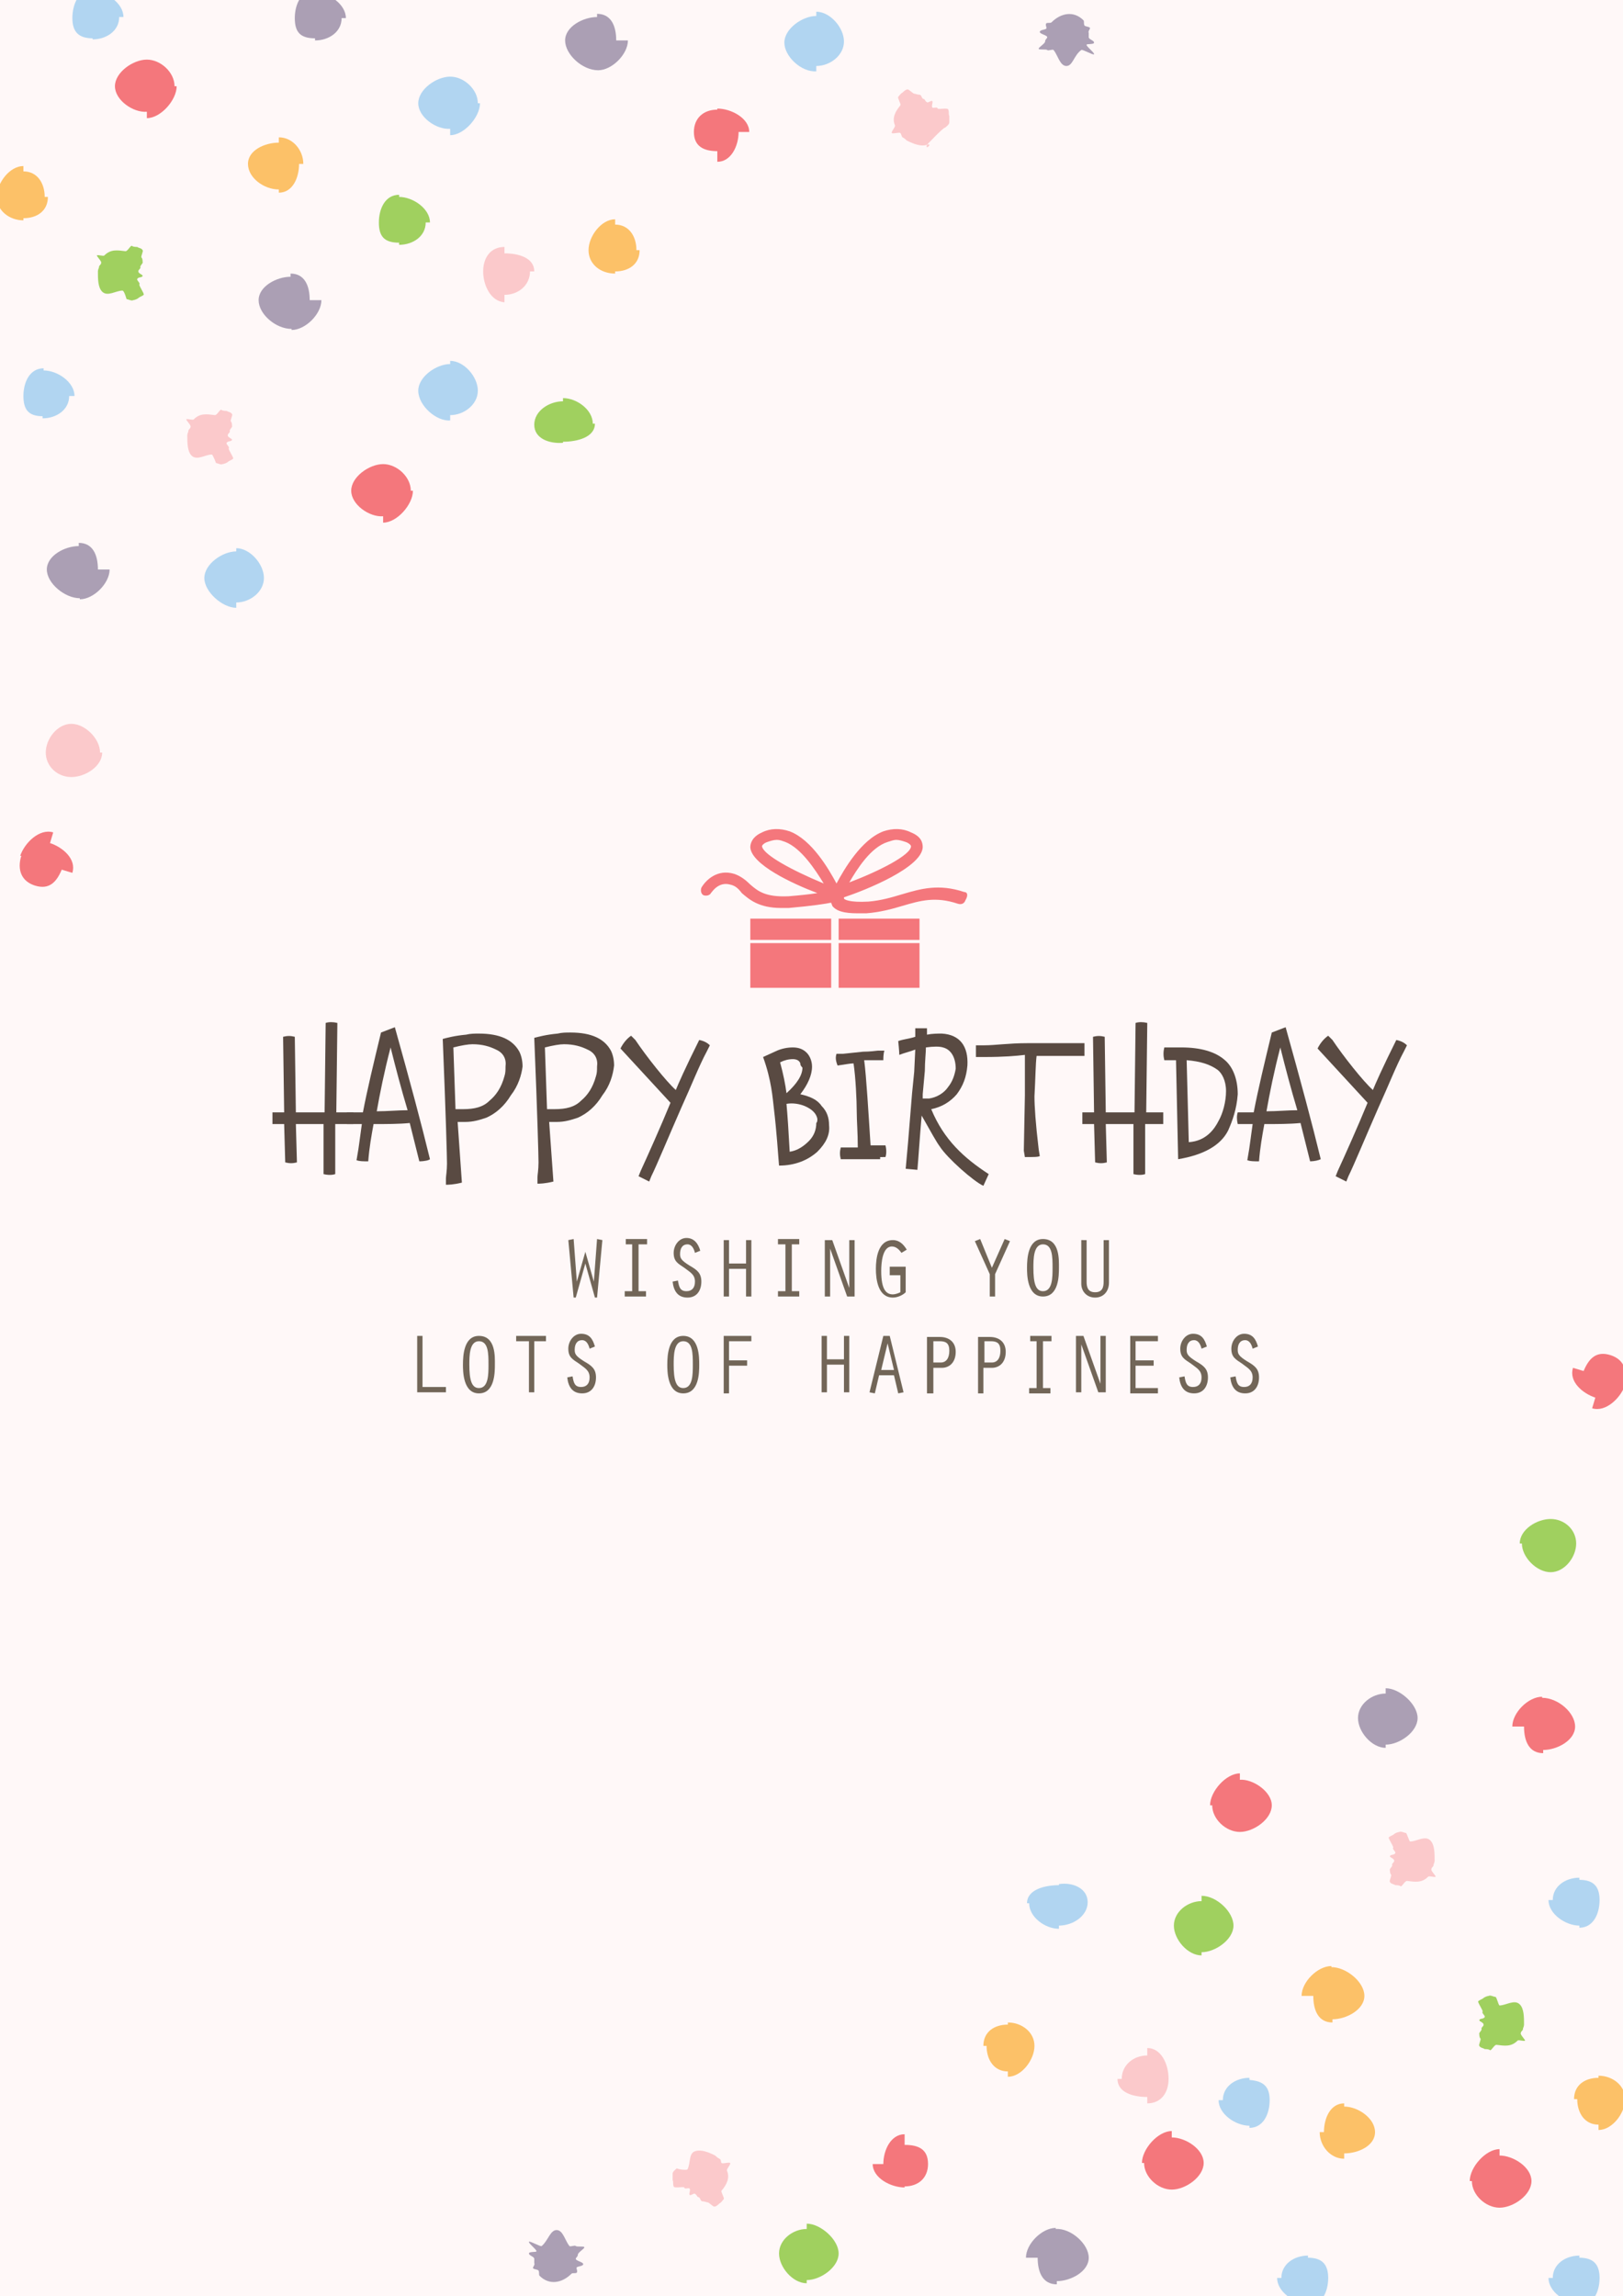 <?xml version="1.0" encoding="utf-8"?>
<!-- Generator: Adobe Illustrator 23.0.0, SVG Export Plug-In . SVG Version: 6.00 Build 0)  -->
<svg version="1.1" id="图层_1" xmlns="http://www.w3.org/2000/svg" xmlns:xlink="http://www.w3.org/1999/xlink" x="0px" y="0px"
	 viewBox="0 0 152.5 215.7" style="enable-background:new 0 0 152.5 215.7;" xml:space="preserve">
<style type="text/css">
	.st0{fill:#FFF8F8;}
	.st1{fill:#FBC9CB;}
	.st2{fill:#A0D05F;}
	.st3{fill:#B1D5F1;}
	.st4{fill:#AB9FB4;}
	.st5{fill:#F4777C;}
	.st6{fill:#FCC168;}
	.st7{fill:#594A42;}
	.st8{fill:#726658;}
</style>
<rect x="-2.4" y="-2.5" class="st0" width="157.4" height="220.7"/>
<g>
	<g>
		<g>
			<g>
				<path class="st1" d="M19.9,42.7c-0.6,0-1.4,0.6-1.9,0.1c-0.4-0.4-0.4-1.2-0.4-1.9c0-0.2,0.1-0.3,0.1-0.4c0-0.2,0.2-0.2,0.2-0.4
					c0.1-0.1-0.4-0.6-0.4-0.7c0.1-0.1,0.6,0.1,0.7,0c0.6-0.6,1.2-0.5,2-0.4c0.2,0,0.5-0.6,0.6-0.5c0.1,0.1,0.4,0.1,0.5,0.1
					c0.1,0.1,0.4,0.1,0.5,0.3c0.1,0.1-0.2,0.6-0.1,0.7c0.1,0.1,0.1,0.3,0.1,0.4c0.1,0.1-0.3,0.4-0.2,0.5c0,0.2-0.2,0.2-0.2,0.4
					c0,0.2,0.4,0.3,0.4,0.4c0,0.2-0.4,0.1-0.5,0.3c-0.1,0.1,0.3,0.4,0.2,0.5c-0.1,0.1,0.5,0.9,0.4,1c-0.1,0.1-0.4,0.2-0.5,0.3
					c-0.1,0.1-0.4,0.2-0.5,0.2c-0.1,0.1-0.5-0.1-0.6-0.1C20.3,43.5,20,42.7,19.9,42.7z"/>
			</g>
			<g>
				<path class="st1" d="M87.1,13.6C86.9,14.2,87.7,13.4,87.1,13.6c-0.6,0.2-1.3-0.1-1.9-0.4c-0.1-0.1-0.2-0.2-0.4-0.3
					c-0.1-0.1-0.1-0.3-0.2-0.4c-0.1-0.1-0.7,0.1-0.8,0c-0.1-0.1,0.3-0.5,0.3-0.7c-0.3-0.7,0-1.3,0.5-1.9c0.1-0.1-0.3-0.7-0.2-0.8
					c0.1-0.1,0.2-0.3,0.4-0.4c0.1-0.1,0.3-0.3,0.5-0.3c0.1,0,0.5,0.4,0.6,0.4c0.1,0,0.3,0.1,0.5,0.1c0.2,0,0.2,0.4,0.4,0.4
					c0.1,0,0.1,0.2,0.3,0.3c0.1,0.1,0.4-0.2,0.5-0.1c0.1,0.1-0.1,0.4,0,0.6c0.1,0.1,0.5-0.1,0.5,0.1c0.1,0.1,1-0.1,1,0.1
					c0.1,0.2,0,0.4,0.1,0.6c0,0.2,0,0.4,0,0.6c0,0.2-0.3,0.4-0.4,0.5C88.7,11.9,87.2,13.5,87.1,13.6z"/>
			</g>
			<g>
				<path class="st2" d="M11.5,27.3c-0.6,0-1.4,0.6-1.9,0.1c-0.4-0.4-0.4-1.2-0.4-1.9c0-0.2,0.1-0.3,0.1-0.4c0-0.2,0.2-0.2,0.2-0.4
					c0.1-0.1-0.4-0.6-0.4-0.7c0.1-0.1,0.6,0.1,0.7,0c0.6-0.6,1.2-0.5,2-0.4c0.2,0,0.5-0.6,0.6-0.5c0.1,0.1,0.4,0.1,0.5,0.1
					c0.1,0.1,0.4,0.1,0.5,0.3c0.1,0.1-0.2,0.6-0.1,0.7c0.1,0.1,0.1,0.3,0.1,0.4c0.1,0.1-0.3,0.4-0.2,0.5c0,0.2-0.2,0.2-0.2,0.4
					c0,0.2,0.4,0.3,0.4,0.4c0,0.2-0.4,0.1-0.5,0.3c-0.1,0.1,0.3,0.4,0.2,0.5c-0.1,0.1,0.5,0.9,0.4,1c-0.1,0.1-0.4,0.2-0.5,0.3
					c-0.1,0.1-0.4,0.2-0.5,0.2c-0.1,0.1-0.5-0.1-0.6-0.1C11.9,28.2,11.7,27.3,11.5,27.3z"/>
			</g>
			<g>
				<path class="st1" d="M45.4,25.5c0-1.3,0.7-2.3,2-2.3v0.6c1.3,0,2.8,0.4,2.8,1.7h-0.4c0,1.3-1.1,2.2-2.4,2.2v0.7
					C46.1,28.3,45.4,26.8,45.4,25.5z"/>
			</g>
			<g>
				<path class="st3" d="M6.8,1.7C6.8,0.4,7.4-1,8.7-1v0.2c1.3,0,2.9,1.1,2.9,2.4h-0.4c0,1.3-1.2,2.1-2.5,2.1V3.6
					C7.4,3.6,6.8,3,6.8,1.7z"/>
			</g>
			<g>
				<path class="st3" d="M2.2,37.2c0-1.3,0.6-2.6,1.9-2.6v0.2c1.3,0,2.9,1.1,2.9,2.4H6.5c0,1.3-1.2,2.1-2.5,2.1v-0.2
					C2.7,39.1,2.2,38.5,2.2,37.2z"/>
			</g>
			<g>
				<path class="st4" d="M27.7,1.7c0-1.3,0.6-2.6,1.9-2.6v0.2c1.3,0,2.9,1.1,2.9,2.4h-0.4c0,1.3-1.2,2.1-2.5,2.1V3.6
					C28.2,3.6,27.7,3,27.7,1.7z"/>
			</g>
			<g>
				<path class="st2" d="M35.6,20.9c0-1.3,0.6-2.6,1.9-2.6v0.2c1.3,0,2.9,1.1,2.9,2.4H40c0,1.3-1.2,2.1-2.5,2.1v-0.2
					C36.1,22.8,35.6,22.2,35.6,20.9z"/>
			</g>
			<g>
				<path class="st1" d="M4.3,70.7c0-1.3,1.1-2.7,2.4-2.7v0c1.3,0,2.7,1.4,2.7,2.7h0.2C9.6,72,8,73,6.7,73v0C5.4,73,4.3,72,4.3,70.7
					z"/>
			</g>
			<g>
				<path class="st4" d="M4.4,53.5c0-1.3,1.7-2.2,3-2.2V51c1.3,0,1.8,1.1,1.8,2.5h1.1c0,1.3-1.5,2.8-2.8,2.8v-0.1
					C6.1,56.2,4.4,54.8,4.4,53.5z"/>
			</g>
			<g>
				<path class="st4" d="M53.1,3.8c0-1.3,1.7-2.2,3-2.2V1.3c1.3,0,1.8,1.1,1.8,2.5h1.1c0,1.3-1.5,2.8-2.8,2.8V6.6
					C54.7,6.6,53.1,5.1,53.1,3.8z"/>
			</g>
			<g>
				<path class="st4" d="M24.3,28.2c0-1.3,1.7-2.2,3-2.2v-0.3c1.3,0,1.8,1.1,1.8,2.5h1.1c0,1.3-1.5,2.8-2.8,2.8v-0.1
					C25.9,30.9,24.3,29.5,24.3,28.2z"/>
			</g>
			<g>
				<path class="st5" d="M3.3,83.2c-1.3-0.4-1.7-1.5-1.3-2.8l-0.1,0c0.4-1.2,1.8-2.6,3.1-2.2l-0.3,1c1.2,0.4,2.5,1.5,2.1,2.8l-1-0.3
					C5.3,82.9,4.6,83.6,3.3,83.2z"/>
			</g>
			<g>
				<path class="st5" d="M65.2,12.4c0-1.3,0.9-2.1,2.2-2.1v-0.1c1.3,0,3,0.9,3,2.2h-1c0,1.3-0.7,2.8-2,2.8v-1
					C66.2,14.2,65.2,13.8,65.2,12.4z"/>
			</g>
			<g>
				<path class="st3" d="M73.7,4c0-1.3,1.7-2.5,3-2.5V1.1c1.3,0,2.6,1.5,2.6,2.8h0c0,1.3-1.3,2.3-2.6,2.3v0.5
					C75.3,6.8,73.7,5.3,73.7,4z"/>
			</g>
			<g>
				<path class="st3" d="M39.3,36.7c0-1.3,1.7-2.5,3-2.5v-0.3c1.3,0,2.6,1.5,2.6,2.8h0c0,1.3-1.3,2.3-2.6,2.3v0.5
					C41,39.6,39.3,38.1,39.3,36.7z"/>
			</g>
			<g>
				<path class="st3" d="M19.2,54.3c0-1.3,1.7-2.5,3-2.5v-0.3c1.3,0,2.6,1.5,2.6,2.8h0c0,1.3-1.3,2.3-2.6,2.3v0.5
					C20.9,57.1,19.2,55.6,19.2,54.3z"/>
			</g>
			<g>
				<path class="st6" d="M55.3,23.5c0-1.3,1.2-2.9,2.5-2.9v0.5c1.3,0,2,1.1,2,2.4h0.3c0,1.3-1,2-2.3,2v0.2
					C56.4,25.7,55.3,24.8,55.3,23.5z"/>
			</g>
			<g>
				<path class="st6" d="M-0.3,18.5c0-1.3,1.2-2.9,2.5-2.9v0.5c1.3,0,2,1.1,2,2.4h0.3c0,1.3-1,2-2.3,2v0.2
					C0.9,20.7-0.3,19.8-0.3,18.5z"/>
			</g>
			<g>
				<path class="st2" d="M50.2,39.9c0-1.3,1.4-2.2,2.7-2.2v-0.3c1.3,0,2.8,1.1,2.8,2.4h0.2c0,1.3-1.7,1.7-3,1.7v0.1
					C51.6,41.7,50.2,41.2,50.2,39.9z"/>
			</g>
			<g>
				<path class="st3" d="M39.3,9.7c0-1.3,1.7-2.5,3-2.5v0c1.3,0,2.6,1.2,2.6,2.5h0.2c0,1.3-1.5,3-2.8,3v-0.6
					C41,12.2,39.3,11,39.3,9.7z"/>
			</g>
			<g>
				<path class="st5" d="M33,46.1c0-1.3,1.7-2.5,3-2.5v0c1.3,0,2.6,1.2,2.6,2.5h0.2c0,1.3-1.5,3-2.8,3v-0.6
					C34.7,48.6,33,47.4,33,46.1z"/>
			</g>
			<g>
				<path class="st5" d="M10.8,8.1c0-1.3,1.7-2.5,3-2.5v0c1.3,0,2.6,1.2,2.6,2.5h0.2c0,1.3-1.5,3-2.8,3v-0.6
					C12.5,10.6,10.8,9.4,10.8,8.1z"/>
			</g>
			<g>
				<path class="st6" d="M23.3,15.4c0-1.3,1.6-2,2.9-2v-0.5c1.3,0,2.3,1.2,2.3,2.5h-0.4c0,1.3-0.6,2.7-1.9,2.7v-0.3
					C24.8,17.8,23.3,16.7,23.3,15.4z"/>
			</g>
			<g>
				<path class="st4" d="M100.2,6.2c-0.6,0-0.8-1-1.2-1.5c-0.1-0.1-0.5,0.1-0.6,0c-0.1-0.1-0.7,0-0.8-0.1c-0.1-0.1,0.6-0.5,0.6-0.7
					c0-0.2,0.2-0.3,0.2-0.4c0-0.2-0.7-0.3-0.7-0.5c0-0.2,0.5-0.2,0.6-0.3c0.1-0.1-0.1-0.3,0-0.5c0.1-0.1,0.4,0,0.5-0.1
					c0.9-0.9,2.1-1.1,3-0.2c0.1,0.1,0,0.3,0.1,0.5c0.1,0.1,0.4,0.1,0.5,0.2c0.1,0.1-0.2,0.3-0.1,0.5c0,0.2,0,0.2,0,0.4
					c0,0.2,0.5,0.3,0.5,0.5c0,0.2-0.7,0.1-0.7,0.2c-0.1,0.1,0.8,0.8,0.7,0.9c-0.1,0.1-1.1-0.5-1.2-0.4
					C100.9,5.2,100.8,6.2,100.2,6.2z"/>
			</g>
		</g>
		<g>
			<g>
				<path class="st1" d="M132.5,173c0.6,0,1.4-0.6,1.9-0.1c0.4,0.4,0.4,1.2,0.4,1.9c0,0.2-0.1,0.3-0.1,0.4c0,0.2-0.2,0.2-0.2,0.4
					c-0.1,0.1,0.4,0.6,0.4,0.7c-0.1,0.1-0.6-0.1-0.7,0c-0.6,0.6-1.2,0.5-2,0.4c-0.2,0-0.5,0.6-0.6,0.5c-0.1-0.1-0.4-0.1-0.5-0.1
					c-0.1-0.1-0.4-0.1-0.5-0.3c-0.1-0.1,0.2-0.6,0.1-0.7c-0.1-0.1-0.1-0.3-0.1-0.4c-0.1-0.1,0.3-0.4,0.2-0.5c0-0.2,0.2-0.2,0.2-0.4
					c0-0.2-0.4-0.3-0.4-0.4c0-0.2,0.4-0.1,0.5-0.3c0.1-0.1-0.3-0.4-0.2-0.5c0.1-0.1-0.5-0.9-0.4-1c0.1-0.1,0.4-0.2,0.5-0.3
					c0.1-0.1,0.4-0.2,0.5-0.2c0.1-0.1,0.5,0.1,0.6,0.1C132.2,172.2,132.4,173,132.5,173z"/>
			</g>
			<g>
				<path class="st1" d="M64.6,203.8c0.3-0.6,0.1-1.5,0.7-1.7c0.6-0.2,1.3,0.1,1.9,0.4c0.1,0.1,0.2,0.2,0.4,0.3s0.1,0.3,0.2,0.4
					c0.1,0.1,0.7-0.1,0.8,0c0.1,0.1-0.3,0.5-0.3,0.7c0.3,0.7,0,1.3-0.5,1.9c-0.1,0.1,0.3,0.7,0.2,0.8c-0.1,0.1-0.2,0.3-0.4,0.4
					c-0.1,0.1-0.3,0.3-0.5,0.3c-0.1,0-0.5-0.4-0.6-0.4c-0.1,0-0.3-0.1-0.5-0.1c-0.2,0-0.2-0.4-0.4-0.4c-0.1,0-0.1-0.2-0.3-0.3
					c-0.1-0.1-0.4,0.2-0.5,0.1c-0.1-0.1,0.1-0.4,0-0.6c-0.1-0.1-0.5,0.1-0.5-0.1c-0.1-0.1-1,0.1-1-0.1c-0.1-0.2,0-0.4-0.1-0.6
					c0-0.2,0-0.4,0-0.6c0-0.2,0.3-0.4,0.4-0.5C63.7,203.8,64.5,203.9,64.6,203.8z"/>
			</g>
			<g>
				<path class="st2" d="M140.9,188.4c0.6,0,1.4-0.6,1.9-0.1c0.4,0.4,0.4,1.2,0.4,1.9c0,0.2-0.1,0.3-0.1,0.4c0,0.2-0.2,0.2-0.2,0.4
					c-0.1,0.1,0.4,0.6,0.4,0.7c-0.1,0.1-0.6-0.1-0.7,0c-0.6,0.6-1.2,0.5-2,0.4c-0.2,0-0.5,0.6-0.6,0.5c-0.1-0.1-0.4-0.1-0.5-0.1
					c-0.1-0.1-0.4-0.1-0.5-0.3c-0.1-0.1,0.2-0.6,0.1-0.7c-0.1-0.1-0.1-0.3-0.1-0.4c-0.1-0.1,0.3-0.4,0.2-0.5c0-0.2,0.2-0.2,0.2-0.4
					c0-0.2-0.4-0.3-0.4-0.4c0-0.2,0.4-0.1,0.5-0.3c0.1-0.1-0.3-0.4-0.2-0.5c0.1-0.1-0.5-0.9-0.4-1c0.1-0.1,0.4-0.2,0.5-0.3
					c0.1-0.1,0.4-0.2,0.5-0.2c0.1-0.1,0.5,0.1,0.6,0.1C140.6,187.5,140.8,188.4,140.9,188.4z"/>
			</g>
			<g>
				<path class="st1" d="M109.8,195.3c0,1.3-0.7,2.3-2,2.3V197c-1.3,0-2.8-0.4-2.8-1.7h0.4c0-1.3,1.1-2.2,2.4-2.2v-0.7
					C109.1,192.4,109.8,193.9,109.8,195.3z"/>
			</g>
			<g>
				<path class="st3" d="M150.3,214c0,1.3-0.6,2.6-1.9,2.6v-0.2c-1.3,0-2.9-1.1-2.9-2.4h0.4c0-1.3,1.2-2.1,2.5-2.1v0.2
					C149.7,212.1,150.3,212.7,150.3,214z"/>
			</g>
			<g>
				<path class="st3" d="M150.3,178.5c0,1.3-0.6,2.6-1.9,2.6v-0.2c-1.3,0-2.9-1.1-2.9-2.4h0.4c0-1.3,1.2-2.1,2.5-2.1v0.2
					C149.7,176.6,150.3,177.2,150.3,178.5z"/>
			</g>
			<g>
				<path class="st3" d="M124.8,214c0,1.3-0.6,2.6-1.9,2.6v-0.2c-1.3,0-2.9-1.1-2.9-2.4h0.4c0-1.3,1.2-2.1,2.5-2.1v0.2
					C124.2,212.1,124.8,212.7,124.8,214z"/>
			</g>
			<g>
				<path class="st3" d="M119.3,197.3c0,1.3-0.6,2.6-1.9,2.6v-0.2c-1.3,0-2.9-1.1-2.9-2.4h0.4c0-1.3,1.2-2.1,2.5-2.1v0.2
					C118.7,195.5,119.3,196,119.3,197.3z"/>
			</g>
			<g>
				<path class="st2" d="M148.1,145c0,1.3-1.1,2.7-2.4,2.7v0c-1.3,0-2.7-1.4-2.7-2.7h-0.2c0-1.3,1.6-2.3,2.9-2.3v0
					C147,142.7,148.1,143.7,148.1,145z"/>
			</g>
			<g>
				<path class="st5" d="M148,162.2c0,1.3-1.7,2.2-3,2.2v0.3c-1.3,0-1.8-1.1-1.8-2.5h-1.1c0-1.3,1.5-2.8,2.8-2.8v0.1
					C146.4,159.5,148,160.9,148,162.2z"/>
			</g>
			<g>
				<path class="st4" d="M102.3,212.1c0,1.3-1.7,2.2-3,2.2v0.3c-1.3,0-1.8-1.1-1.8-2.5h-1.1c0-1.3,1.5-2.8,2.8-2.8v0.1
					C100.6,209.3,102.3,210.8,102.3,212.1z"/>
			</g>
			<g>
				<path class="st6" d="M128.2,187.5c0,1.3-1.7,2.2-3,2.2v0.3c-1.3,0-1.8-1.1-1.8-2.5h-1.1c0-1.3,1.5-2.8,2.8-2.8v0.1
					C126.5,184.8,128.2,186.2,128.2,187.5z"/>
			</g>
			<g>
				<path class="st5" d="M151.3,127.3c1.3,0.4,1.7,1.5,1.3,2.8l0.1,0c-0.4,1.2-1.8,2.6-3.1,2.2l0.3-1c-1.2-0.4-2.5-1.5-2.1-2.8
					l1,0.3C149.3,127.6,150,126.9,151.3,127.3z"/>
			</g>
			<g>
				<path class="st5" d="M87.2,203.3c0,1.3-0.9,2.1-2.2,2.1v0.1c-1.3,0-3-0.9-3-2.2h1c0-1.3,0.7-2.8,2-2.8v1
					C86.3,201.5,87.2,201.9,87.2,203.3z"/>
			</g>
			<g>
				<path class="st2" d="M78.8,211.7c0,1.3-1.7,2.5-3,2.5v0.3c-1.3,0-2.6-1.5-2.6-2.8h0c0-1.3,1.3-2.3,2.6-2.3v-0.5
					C77.1,208.9,78.8,210.4,78.8,211.7z"/>
			</g>
			<g>
				<path class="st2" d="M115.9,180.9c0,1.3-1.7,2.5-3,2.5v0.3c-1.3,0-2.6-1.5-2.6-2.8h0c0-1.3,1.3-2.3,2.6-2.3v-0.5
					C114.3,178.1,115.9,179.6,115.9,180.9z"/>
			</g>
			<g>
				<path class="st4" d="M133.2,161.4c0,1.3-1.7,2.5-3,2.5v0.3c-1.3,0-2.6-1.5-2.6-2.8h0c0-1.3,1.3-2.3,2.6-2.3v-0.5
					C131.5,158.6,133.2,160.1,133.2,161.4z"/>
			</g>
			<g>
				<path class="st6" d="M97.2,192.2c0,1.3-1.2,2.9-2.5,2.9v-0.5c-1.3,0-2-1.1-2-2.4h-0.3c0-1.3,1-2,2.3-2V190
					C96,190,97.2,190.9,97.2,192.2z"/>
			</g>
			<g>
				<path class="st6" d="M152.7,197.2c0,1.3-1.2,2.9-2.5,2.9v-0.5c-1.3,0-2-1.1-2-2.4h-0.3c0-1.3,1-2,2.3-2V195
					C151.5,195,152.7,195.9,152.7,197.2z"/>
			</g>
			<g>
				<path class="st3" d="M102.2,178.7c0,1.3-1.4,2.2-2.7,2.2v0.3c-1.3,0-2.8-1.1-2.8-2.4h-0.2c0-1.3,1.7-1.7,3-1.7v-0.1
					C100.8,176.8,102.2,177.4,102.2,178.7z"/>
			</g>
			<g>
				<path class="st5" d="M113.1,203.2c0,1.3-1.7,2.5-3,2.5v0c-1.3,0-2.6-1.2-2.6-2.5h-0.2c0-1.3,1.5-3,2.8-3v0.6
					C111.4,200.8,113.1,201.9,113.1,203.2z"/>
			</g>
			<g>
				<path class="st5" d="M119.5,169.6c0,1.3-1.7,2.5-3,2.5v0c-1.3,0-2.6-1.2-2.6-2.5h-0.2c0-1.3,1.5-3,2.8-3v0.6
					C117.7,167.1,119.5,168.3,119.5,169.6z"/>
			</g>
			<g>
				<path class="st5" d="M143.9,204.9c0,1.3-1.7,2.5-3,2.5v0c-1.3,0-2.6-1.2-2.6-2.5h-0.2c0-1.3,1.5-3,2.8-3v0.6
					C142.2,202.5,143.9,203.6,143.9,204.9z"/>
			</g>
			<g>
				<path class="st6" d="M129.2,200.3c0,1.3-1.6,2-2.9,2v0.5c-1.3,0-2.3-1.2-2.3-2.5h0.4c0-1.3,0.6-2.7,1.9-2.7v0.3
					C127.6,197.9,129.2,199,129.2,200.3z"/>
			</g>
			<g>
				<path class="st4" d="M52.3,209.5c0.6,0,0.8,1,1.2,1.5c0.1,0.1,0.5-0.1,0.6,0c0.1,0.1,0.7,0,0.8,0.1c0.1,0.1-0.6,0.5-0.6,0.7
					c0,0.2-0.2,0.3-0.2,0.4c0,0.2,0.7,0.3,0.7,0.5c0,0.2-0.5,0.2-0.6,0.3c-0.1,0.1,0.1,0.3,0,0.5c-0.1,0.1-0.4,0-0.5,0.1
					c-0.9,0.9-2.1,1.1-3,0.2c-0.1-0.1,0-0.3-0.1-0.5c-0.1-0.1-0.4-0.1-0.5-0.2c-0.1-0.1,0.2-0.3,0.1-0.5c0-0.2,0-0.2,0-0.4
					c0-0.2-0.5-0.3-0.5-0.5c0-0.2,0.7-0.1,0.7-0.2c0.1-0.1-0.8-0.8-0.7-0.9c0.1-0.1,1.1,0.5,1.2,0.4
					C51.5,210.5,51.7,209.5,52.3,209.5z"/>
			</g>
		</g>
	</g>
	<g>
		<g>
			<g>
				<g>
					<path class="st7" d="M31.5,105.6l0,4.7c-0.3,0.1-0.7,0.1-1.1,0v-0.6l0-4.1l-2.6,0l0.1,3.6c-0.4,0.1-0.7,0.1-1.1,0l-0.1-3.6
						h-1.1v-1.1h1.1l-0.1-7.1c0.4-0.1,0.7-0.1,1.1,0l0.1,7.1l2.7,0l0.1-8.4c0.3-0.1,0.7-0.1,1.1,0l-0.1,8.4l1.6,0v1.1L31.5,105.6z"
						/>
					<path class="st7" d="M39.4,109.1l-0.9-3.6c-1,0.1-2.2,0.1-3.4,0.1c-0.2,1.1-0.4,2.2-0.5,3.5c-0.5,0-0.8,0-1.1-0.1l0.1-0.6
						c0.1-0.5,0.2-1.4,0.4-2.8c-0.4,0-0.8,0-1.4,0c-0.1-0.4-0.1-0.8,0-1.1c0.6,0,1.1,0,1.5,0c0.4-2.1,1-4.6,1.7-7.5l1.3-0.5
						c1.4,5,2.5,9.1,3.3,12.4C40.3,109,39.9,109.1,39.4,109.1z M36.7,98.4c-0.6,2.3-1,4.3-1.3,6c1,0,2-0.1,2.9-0.1
						C37.7,102.3,37.2,100.4,36.7,98.4z"/>
					<path class="st7" d="M48,102.9c-0.6,1-1.4,1.7-2.3,2.1c-0.6,0.2-1.2,0.4-2,0.4c-0.2,0-0.5,0-0.7,0l0.4,5.7
						c-0.8,0.2-1.3,0.2-1.5,0.2l0-0.6c0-0.2,0.1-0.7,0.1-1.4c0-0.5-0.1-4.4-0.4-11.7c0.4-0.1,1.1-0.3,2.2-0.4
						c0.4-0.1,0.8-0.1,1.2-0.1c2,0,3.2,0.6,3.8,1.7c0.2,0.4,0.3,0.9,0.3,1.4C49,101,48.7,102,48,102.9z M46.6,98.6
						c-0.6-0.3-1.3-0.5-2.2-0.5c-0.4,0-1,0.1-1.8,0.3l0.2,5.8c0.2,0,0.5,0,0.7,0c1.1,0,1.9-0.2,2.5-0.8c0.6-0.5,1.1-1.2,1.4-2.3
						c0.1-0.3,0.1-0.6,0.1-0.9C47.6,99.5,47.3,98.9,46.6,98.6z"/>
					<path class="st7" d="M56.6,102.9c-0.6,1-1.4,1.7-2.3,2.1c-0.6,0.2-1.2,0.4-2,0.4c-0.2,0-0.5,0-0.7,0L52,111
						c-0.8,0.2-1.3,0.2-1.5,0.2l0-0.6c0-0.2,0.1-0.7,0.1-1.4c0-0.5-0.1-4.4-0.4-11.7c0.4-0.1,1.1-0.3,2.2-0.4
						c0.4-0.1,0.8-0.1,1.2-0.1c2,0,3.2,0.6,3.8,1.7c0.2,0.4,0.3,0.9,0.3,1.4C57.6,101,57.3,102,56.6,102.9z M55.2,98.6
						c-0.6-0.3-1.3-0.5-2.2-0.5c-0.4,0-1,0.1-1.8,0.3l0.2,5.8c0.2,0,0.5,0,0.7,0c1.1,0,1.9-0.2,2.5-0.8c0.6-0.5,1.1-1.2,1.4-2.3
						c0.1-0.3,0.1-0.6,0.1-0.9C56.2,99.5,55.9,98.9,55.2,98.6z"/>
					<path class="st7" d="M66.4,98.8c-0.7,1.3-1.4,3.1-2.4,5.3c-1.1,2.5-2.3,5.4-2.8,6.4l-0.2,0.5l-1-0.5l0.2-0.5
						c0.6-1.3,1.9-4.2,2.8-6.4l0,0l-4.7-5.1c0.3-0.6,0.7-1,1-1.2l0.4,0.4c1,1.5,2.9,3.9,3.8,4.7c0.2-0.5,0.9-2.1,2.2-4.7
						c0.5,0.1,0.8,0.3,1,0.5L66.4,98.8z"/>
					<path class="st7" d="M76.8,108.2c-0.9,0.8-2.1,1.3-3.6,1.3c-0.1-1.1-0.2-3-0.5-5.5c-0.1-0.8-0.2-2.5-1-4.7l1.1-0.5
						c0.6-0.3,1.2-0.4,1.7-0.4c0.6,0,1,0.2,1.3,0.5c0.3,0.3,0.5,0.8,0.5,1.3c0,0.8-0.4,1.7-1.1,2.6c0.9,0.2,1.6,0.5,2,1.1
						c0.5,0.5,0.7,1.1,0.7,1.8C78,106.6,77.6,107.4,76.8,108.2z M75.2,99.9c-0.1-0.3-0.4-0.4-0.7-0.4c-0.4,0-0.8,0.1-1.2,0.3
						c0.3,1.1,0.5,2.1,0.6,2.9c1-0.9,1.5-1.7,1.5-2.4C75.2,100.1,75.2,100,75.2,99.9z M76.8,105.1c-0.1-0.5-0.5-0.9-1.2-1.2
						c-0.5-0.2-1.1-0.3-1.7-0.2l0,0c0.1,1.1,0.2,2.6,0.3,4.5c0.7-0.1,1.3-0.5,1.8-1c0.5-0.5,0.7-1.1,0.7-1.7
						C76.8,105.4,76.8,105.3,76.8,105.1z"/>
					<path class="st7" d="M82.7,108.9l-3.7,0c-0.1-0.4-0.1-0.7,0-1.1h0.6l1,0c0-1.4-0.1-2.5-0.1-3.4c0-1-0.1-3.2-0.3-4.5
						c-0.3,0-0.8,0.1-1.5,0.2c-0.2-0.5-0.2-0.8-0.1-1.1l0.6,0l1.9-0.2c0.1,0,0.6,0,1.4-0.1l0.6,0C83,99,83,99.4,83,99.6l-0.6,0
						l-1.2,0c0.2,1.5,0.4,4.9,0.6,8h1.4c0.1,0.4,0.1,0.8,0,1.1H82.7z"/>
					<path class="st7" d="M92.4,111.4c-0.9-0.4-3.4-2.6-4.1-3.7c-0.3-0.4-0.8-1.3-1.7-2.9c-0.2,2.3-0.3,4-0.4,5.1l-1.1-0.1
						c0.1-1,0.3-3.3,0.6-7.1l0.2-2l0.1-2.1c-0.5,0.2-1,0.3-1.5,0.5c0-0.3-0.1-1.3-0.1-1.3c0.6-0.2,1-0.2,1.6-0.4c0-0.3,0-0.5,0-0.8
						l1.1,0l0,0.6c0.5-0.1,1-0.1,1.4-0.1c1.7,0.1,2.5,1.2,2.4,3c-0.1,1.1-0.4,1.9-1,2.7c-0.6,0.7-1.4,1.2-2.4,1.4
						c1.2,2.9,3.1,4.6,5.4,6.1L92.4,111.4z M88.6,98.4c-0.3-0.1-0.9-0.1-1.6,0c0,0.5-0.1,1.3-0.1,2.2l-0.2,2.2l0,0.4
						c0.3,0,0.5,0,0.6,0c0.7-0.1,1.4-0.5,1.8-1.1c0.4-0.5,0.6-1.1,0.7-1.7C89.8,99.4,89.4,98.6,88.6,98.4z"/>
					<path class="st7" d="M101.9,99.2l-0.8,0l-3.4,0h-0.3c-0.1,0.8-0.1,2-0.2,3.8c0,0.9,0.1,2.5,0.4,5l0.1,0.6
						c-0.1,0.1-0.6,0.1-1.4,0.1l-0.1-0.6l0.1-5.2c0-0.8,0-2.1,0-3.8c-0.8,0.1-2,0.2-3.8,0.2l-0.8,0c0-0.1,0-0.3,0-0.5
						c0-0.2,0-0.4,0-0.6l0.8,0c1,0,2.3-0.2,4-0.2H98c0.2,0,0.8,0,1.7,0h1.1l0.2,0h0.1l0.8,0L101.9,99.2z"/>
					<path class="st7" d="M107.6,105.6l0,4.7c-0.3,0.1-0.7,0.1-1.1,0v-0.6l0-4.1l-2.6,0l0.1,3.6c-0.4,0.1-0.7,0.1-1.1,0l-0.1-3.6
						h-1.1v-1.1h1.1l-0.1-7.1c0.4-0.1,0.7-0.1,1.1,0l0.1,7.1l2.7,0l0.1-8.4c0.3-0.1,0.7-0.1,1.1,0l-0.1,8.4l1.6,0v1.1L107.6,105.6z"
						/>
					<path class="st7" d="M115.4,106.2c-0.7,1.4-2.3,2.3-4.7,2.7l-0.2-9.3c0,0-0.4,0-1.1,0c-0.1-0.4-0.1-0.8,0-1.2
						c0.8,0,1.3,0,1.6,0c1.8,0,3.2,0.4,4.1,1.2c0.7,0.6,1.2,1.7,1.2,3.2C116.2,104.2,115.8,105.3,115.4,106.2z M114.4,100.5
						c-0.7-0.5-1.6-0.8-2.9-0.9l0.2,7.7c1.6-0.1,2.4-1.2,2.8-2c0.4-0.7,0.7-1.8,0.7-2.8C115.2,101.5,114.8,100.8,114.4,100.5z"/>
					<path class="st7" d="M123.1,109.1l-0.9-3.6c-1,0.1-2.2,0.1-3.4,0.1c-0.2,1.1-0.4,2.2-0.5,3.5c-0.5,0-0.8,0-1.1-0.1l0.1-0.6
						c0.1-0.5,0.2-1.4,0.4-2.8c-0.4,0-0.8,0-1.4,0c-0.1-0.4-0.1-0.8,0-1.1c0.6,0,1.1,0,1.5,0c0.4-2.1,1-4.6,1.7-7.5l1.3-0.5
						c1.4,5,2.5,9.1,3.3,12.4C123.9,109,123.5,109.1,123.1,109.1z M120.3,98.4c-0.6,2.3-1,4.3-1.3,6c1,0,2-0.1,2.9-0.1
						C121.3,102.3,120.8,100.4,120.3,98.4z"/>
					<path class="st7" d="M131.9,98.8c-0.7,1.3-1.4,3.1-2.4,5.3c-1.1,2.5-2.3,5.4-2.8,6.4l-0.2,0.5l-1-0.5l0.2-0.5
						c0.6-1.3,1.9-4.2,2.8-6.4l0,0l-4.7-5.1c0.3-0.6,0.7-1,1-1.2l0.4,0.4c1,1.5,2.9,3.9,3.8,4.7c0.2-0.5,0.9-2.1,2.2-4.7
						c0.5,0.1,0.8,0.3,1,0.5L131.9,98.8z"/>
				</g>
			</g>
			<g>
				<g>
					<path class="st8" d="M56.6,116.5l-0.5,5.4h-0.2l-0.9-3.2h0l-0.9,3.2h-0.2l-0.5-5.4l0.5-0.1l0.3,4h0l0.8-2.8H55l0.8,2.8h0l0.3-4
						L56.6,116.5z"/>
					<path class="st8" d="M59.5,116.9h-0.7v-0.5h2v0.5H60v4.4h0.7v0.5h-2v-0.5h0.7V116.9z"/>
					<path class="st8" d="M65.3,117.7c-0.1-0.4-0.3-0.8-0.7-0.8c-0.5,0-0.7,0.4-0.7,0.9c0,0.4,0.1,0.6,0.9,1.1
						c0.7,0.4,1.1,0.7,1.1,1.5c0,0.8-0.4,1.5-1.3,1.5c-0.9,0-1.3-0.6-1.4-1.5l0.5-0.1c0.1,0.6,0.2,1,0.8,1c0.5,0,0.8-0.3,0.8-0.9
						c0-0.7-0.5-0.9-1-1.3c-0.6-0.4-1-0.6-1-1.4c0-0.7,0.5-1.4,1.2-1.4c0.7,0,1.1,0.5,1.3,1.2L65.3,117.7z"/>
					<path class="st8" d="M68,116.5h0.5v2.2h1.6v-2.2h0.5v5.3h-0.5v-2.6h-1.6v2.6H68V116.5z"/>
					<path class="st8" d="M73.8,116.9h-0.7v-0.5h2v0.5h-0.7v4.4h0.7v0.5h-2v-0.5h0.7V116.9z"/>
					<path class="st8" d="M77.5,116.5h0.7l1.6,4.5l0,0l0-1.2v-3.3h0.5v5.3h-0.7l-1.6-4.5l0,0l0,1.2v3.3h-0.5V116.5z"/>
					<path class="st8" d="M85.1,121.4c-0.3,0.3-0.8,0.5-1.2,0.5c-1.4,0-1.6-1.7-1.6-2.7c0-1,0.2-2.7,1.6-2.7c0.6,0,1,0.4,1.3,0.9
						l-0.5,0.3c-0.2-0.3-0.5-0.6-0.9-0.6c-0.9,0-1,1.6-1,2.3c0,1.8,0.5,2.2,1.1,2.2c0.2,0,0.5-0.1,0.7-0.2v-1.6h-1V119h1.5V121.4z"
						/>
					<path class="st8" d="M94.4,116.4l0.5,0.2l-1.4,3.1v2.1H93v-2.1l-1.4-3.1l0.5-0.2l1.1,2.7L94.4,116.4z"/>
					<path class="st8" d="M99.5,119.1c0,0.7,0,2.7-1.5,2.7c-1.5,0-1.5-2.1-1.5-2.7c0-0.9,0.1-2.7,1.5-2.7
						C99.6,116.4,99.5,118.4,99.5,119.1z M97.1,119.1c0,1.4,0.2,2.2,0.9,2.2c0.9,0,0.9-1.3,0.9-2.2c0-1,0-2.2-0.9-2.2
						C97.1,116.9,97.1,118.3,97.1,119.1z"/>
					<path class="st8" d="M102.1,116.5v3.9c0,0.5,0.1,1,0.8,1c0.7,0,0.8-0.5,0.8-1v-3.9h0.5v4c0,0.8-0.5,1.4-1.3,1.4
						c-0.8,0-1.3-0.6-1.3-1.3v-4.1H102.1z"/>
				</g>
				<g>
					<path class="st8" d="M39.2,125.5h0.5v4.8h2.2v0.5h-2.7V125.5z"/>
					<path class="st8" d="M46.5,128.2c0,0.7,0,2.7-1.5,2.7c-1.5,0-1.5-2.1-1.5-2.7c0-0.9,0.1-2.7,1.5-2.7
						C46.6,125.5,46.5,127.5,46.5,128.2z M44.1,128.2c0,1.4,0.2,2.2,0.9,2.2c0.9,0,0.9-1.3,0.9-2.2c0-1,0-2.2-0.9-2.2
						C44.1,126,44.1,127.4,44.1,128.2z"/>
					<path class="st8" d="M49.6,126h-1.1v-0.5h2.8v0.5h-1.1v4.8h-0.5V126z"/>
					<path class="st8" d="M55.4,126.7c-0.1-0.4-0.3-0.8-0.7-0.8c-0.5,0-0.7,0.4-0.7,0.9c0,0.4,0.1,0.6,0.9,1.1
						c0.7,0.4,1.1,0.7,1.1,1.5c0,0.8-0.4,1.5-1.3,1.5c-0.9,0-1.3-0.6-1.4-1.5l0.5-0.1c0.1,0.6,0.2,1,0.8,1c0.5,0,0.8-0.3,0.8-0.9
						c0-0.7-0.5-0.9-1-1.3c-0.6-0.4-1-0.6-1-1.4c0-0.7,0.5-1.4,1.2-1.4c0.8,0,1.1,0.5,1.3,1.2L55.4,126.7z"/>
					<path class="st8" d="M65.7,128.2c0,0.7,0,2.7-1.5,2.7c-1.5,0-1.5-2.1-1.5-2.7c0-0.9,0.1-2.7,1.5-2.7
						C65.7,125.5,65.7,127.5,65.7,128.2z M63.3,128.2c0,1.4,0.2,2.2,0.9,2.2c0.9,0,0.9-1.3,0.9-2.2c0-1,0-2.2-0.9-2.2
						C63.3,126,63.3,127.4,63.3,128.2z"/>
					<path class="st8" d="M68,125.5h2.6v0.5h-2.1v1.8h1.7v0.5h-1.7v2.6H68V125.5z"/>
					<path class="st8" d="M77.2,125.5h0.5v2.2h1.6v-2.2h0.5v5.3h-0.5v-2.6h-1.6v2.6h-0.5V125.5z"/>
					<path class="st8" d="M82.6,129.2l-0.4,1.7l-0.5-0.1l1.3-5.3h0.6l1.3,5.3l-0.5,0.1l-0.4-1.7H82.6z M83.4,126.2L83.4,126.2
						l-0.6,2.5H84L83.4,126.2z"/>
					<path class="st8" d="M87.6,130.9h-0.5v-5.3h1.2c0.9,0,1.5,0.5,1.5,1.4c0,1-0.6,1.5-1.3,1.5h-0.8V130.9z M87.6,128l0.8,0
						c0.5,0,0.8-0.4,0.8-1.1c0-0.7-0.3-0.9-0.9-0.9h-0.6V128z"/>
					<path class="st8" d="M92.4,130.9h-0.5v-5.3H93c0.9,0,1.5,0.5,1.5,1.4c0,1-0.6,1.5-1.3,1.5h-0.8V130.9z M92.4,128l0.8,0
						c0.5,0,0.8-0.4,0.8-1.1c0-0.7-0.3-0.9-0.9-0.9h-0.6V128z"/>
					<path class="st8" d="M97.5,126h-0.7v-0.5h2v0.5H98v4.4h0.7v0.5h-2v-0.5h0.7V126z"/>
					<path class="st8" d="M101.1,125.5h0.7l1.6,4.5l0,0l0-1.2v-3.3h0.5v5.3h-0.7l-1.6-4.5l0,0l0,1.2v3.3h-0.5V125.5z"/>
					<path class="st8" d="M106.2,125.5h2.6v0.5h-2.1v1.8h1.7v0.5h-1.7v2.1h2.1v0.5h-2.6V125.5z"/>
					<path class="st8" d="M112.9,126.7c-0.1-0.4-0.3-0.8-0.7-0.8c-0.5,0-0.7,0.4-0.7,0.9c0,0.4,0.1,0.6,0.9,1.1
						c0.7,0.4,1.1,0.7,1.1,1.5c0,0.8-0.4,1.5-1.3,1.5c-0.9,0-1.3-0.6-1.4-1.5l0.5-0.1c0.1,0.6,0.2,1,0.8,1c0.5,0,0.8-0.3,0.8-0.9
						c0-0.7-0.5-0.9-1-1.3c-0.6-0.4-1-0.6-1-1.4c0-0.7,0.5-1.4,1.2-1.4c0.8,0,1.1,0.5,1.3,1.2L112.9,126.7z"/>
					<path class="st8" d="M117.7,126.7c-0.1-0.4-0.3-0.8-0.7-0.8c-0.5,0-0.7,0.4-0.7,0.9c0,0.4,0.1,0.6,0.9,1.1
						c0.7,0.4,1.1,0.7,1.1,1.5c0,0.8-0.4,1.5-1.3,1.5c-0.9,0-1.3-0.6-1.4-1.5l0.5-0.1c0.1,0.6,0.2,1,0.8,1c0.5,0,0.8-0.3,0.8-0.9
						c0-0.7-0.5-0.9-1-1.3c-0.6-0.4-1-0.6-1-1.4c0-0.7,0.5-1.4,1.2-1.4c0.8,0,1.1,0.5,1.3,1.2L117.7,126.7z"/>
				</g>
			</g>
		</g>
		<g>
			<path class="st5" d="M90.6,83.8c-2.4-0.8-4.1-0.3-5.8,0.2c-1,0.3-2,0.6-3.2,0.7c-1.8,0.1-2.3-0.2-2.3-0.3c0,0,0,0,0-0.1
				c2.1-0.7,7.3-2.8,7.4-4.7c0-0.4-0.1-1-1.1-1.4c-0.8-0.4-1.7-0.4-2.6-0.1c-2.1,0.8-3.7,3.6-4.4,4.9c-0.7-1.3-2.3-4.1-4.4-4.9
				c-0.9-0.3-1.8-0.3-2.6,0.1c-0.9,0.4-1.1,1-1.1,1.4c0.1,1.6,3.9,3.4,6.3,4.3c-0.6,0.1-1.5,0.2-2.7,0.3c-2.2,0.1-2.9-0.5-3.6-1.1
				c-0.4-0.4-0.9-0.8-1.5-1c-1.6-0.5-2.7,0.6-3.1,1.3c-0.1,0.3,0,0.6,0.2,0.7c0.3,0.1,0.6,0,0.7-0.2c0.1-0.1,0.7-1.1,1.8-0.8
				c0.5,0.1,0.8,0.4,1.1,0.8c0.7,0.6,1.6,1.4,3.7,1.4c0.2,0,0.4,0,0.7,0c2.3-0.2,3.5-0.4,4-0.5c0,0.1,0.1,0.2,0.1,0.3
				c0.4,0.5,1.1,0.7,2.4,0.7c0.3,0,0.5,0,0.8,0c1.3-0.1,2.4-0.4,3.4-0.7c1.7-0.5,3.1-0.9,5.2-0.2c0.3,0.1,0.6,0,0.7-0.3
				C91,84.1,90.9,83.8,90.6,83.8z M83.4,79.1c0.3-0.1,0.6-0.2,0.8-0.2c0.3,0,0.6,0.1,0.9,0.2c0.3,0.1,0.5,0.3,0.5,0.4
				c0,0.8-2.9,2.3-5.8,3.4C80.5,81.7,81.8,79.6,83.4,79.1z M71.6,79.5c0-0.1,0.2-0.3,0.5-0.4c0.3-0.1,0.6-0.2,0.9-0.2
				c0.3,0,0.5,0.1,0.8,0.2c1.5,0.6,2.8,2.6,3.6,3.9C74.5,81.8,71.7,80.3,71.6,79.5z"/>
		</g>
		<g>
			<rect x="70.5" y="88.6" class="st5" width="7.6" height="4.2"/>
			<rect x="70.5" y="86.3" class="st5" width="7.6" height="2"/>
			<rect x="78.8" y="88.6" class="st5" width="7.6" height="4.2"/>
			<rect x="78.8" y="86.3" class="st5" width="7.6" height="2"/>
		</g>
	</g>
</g>
</svg>
